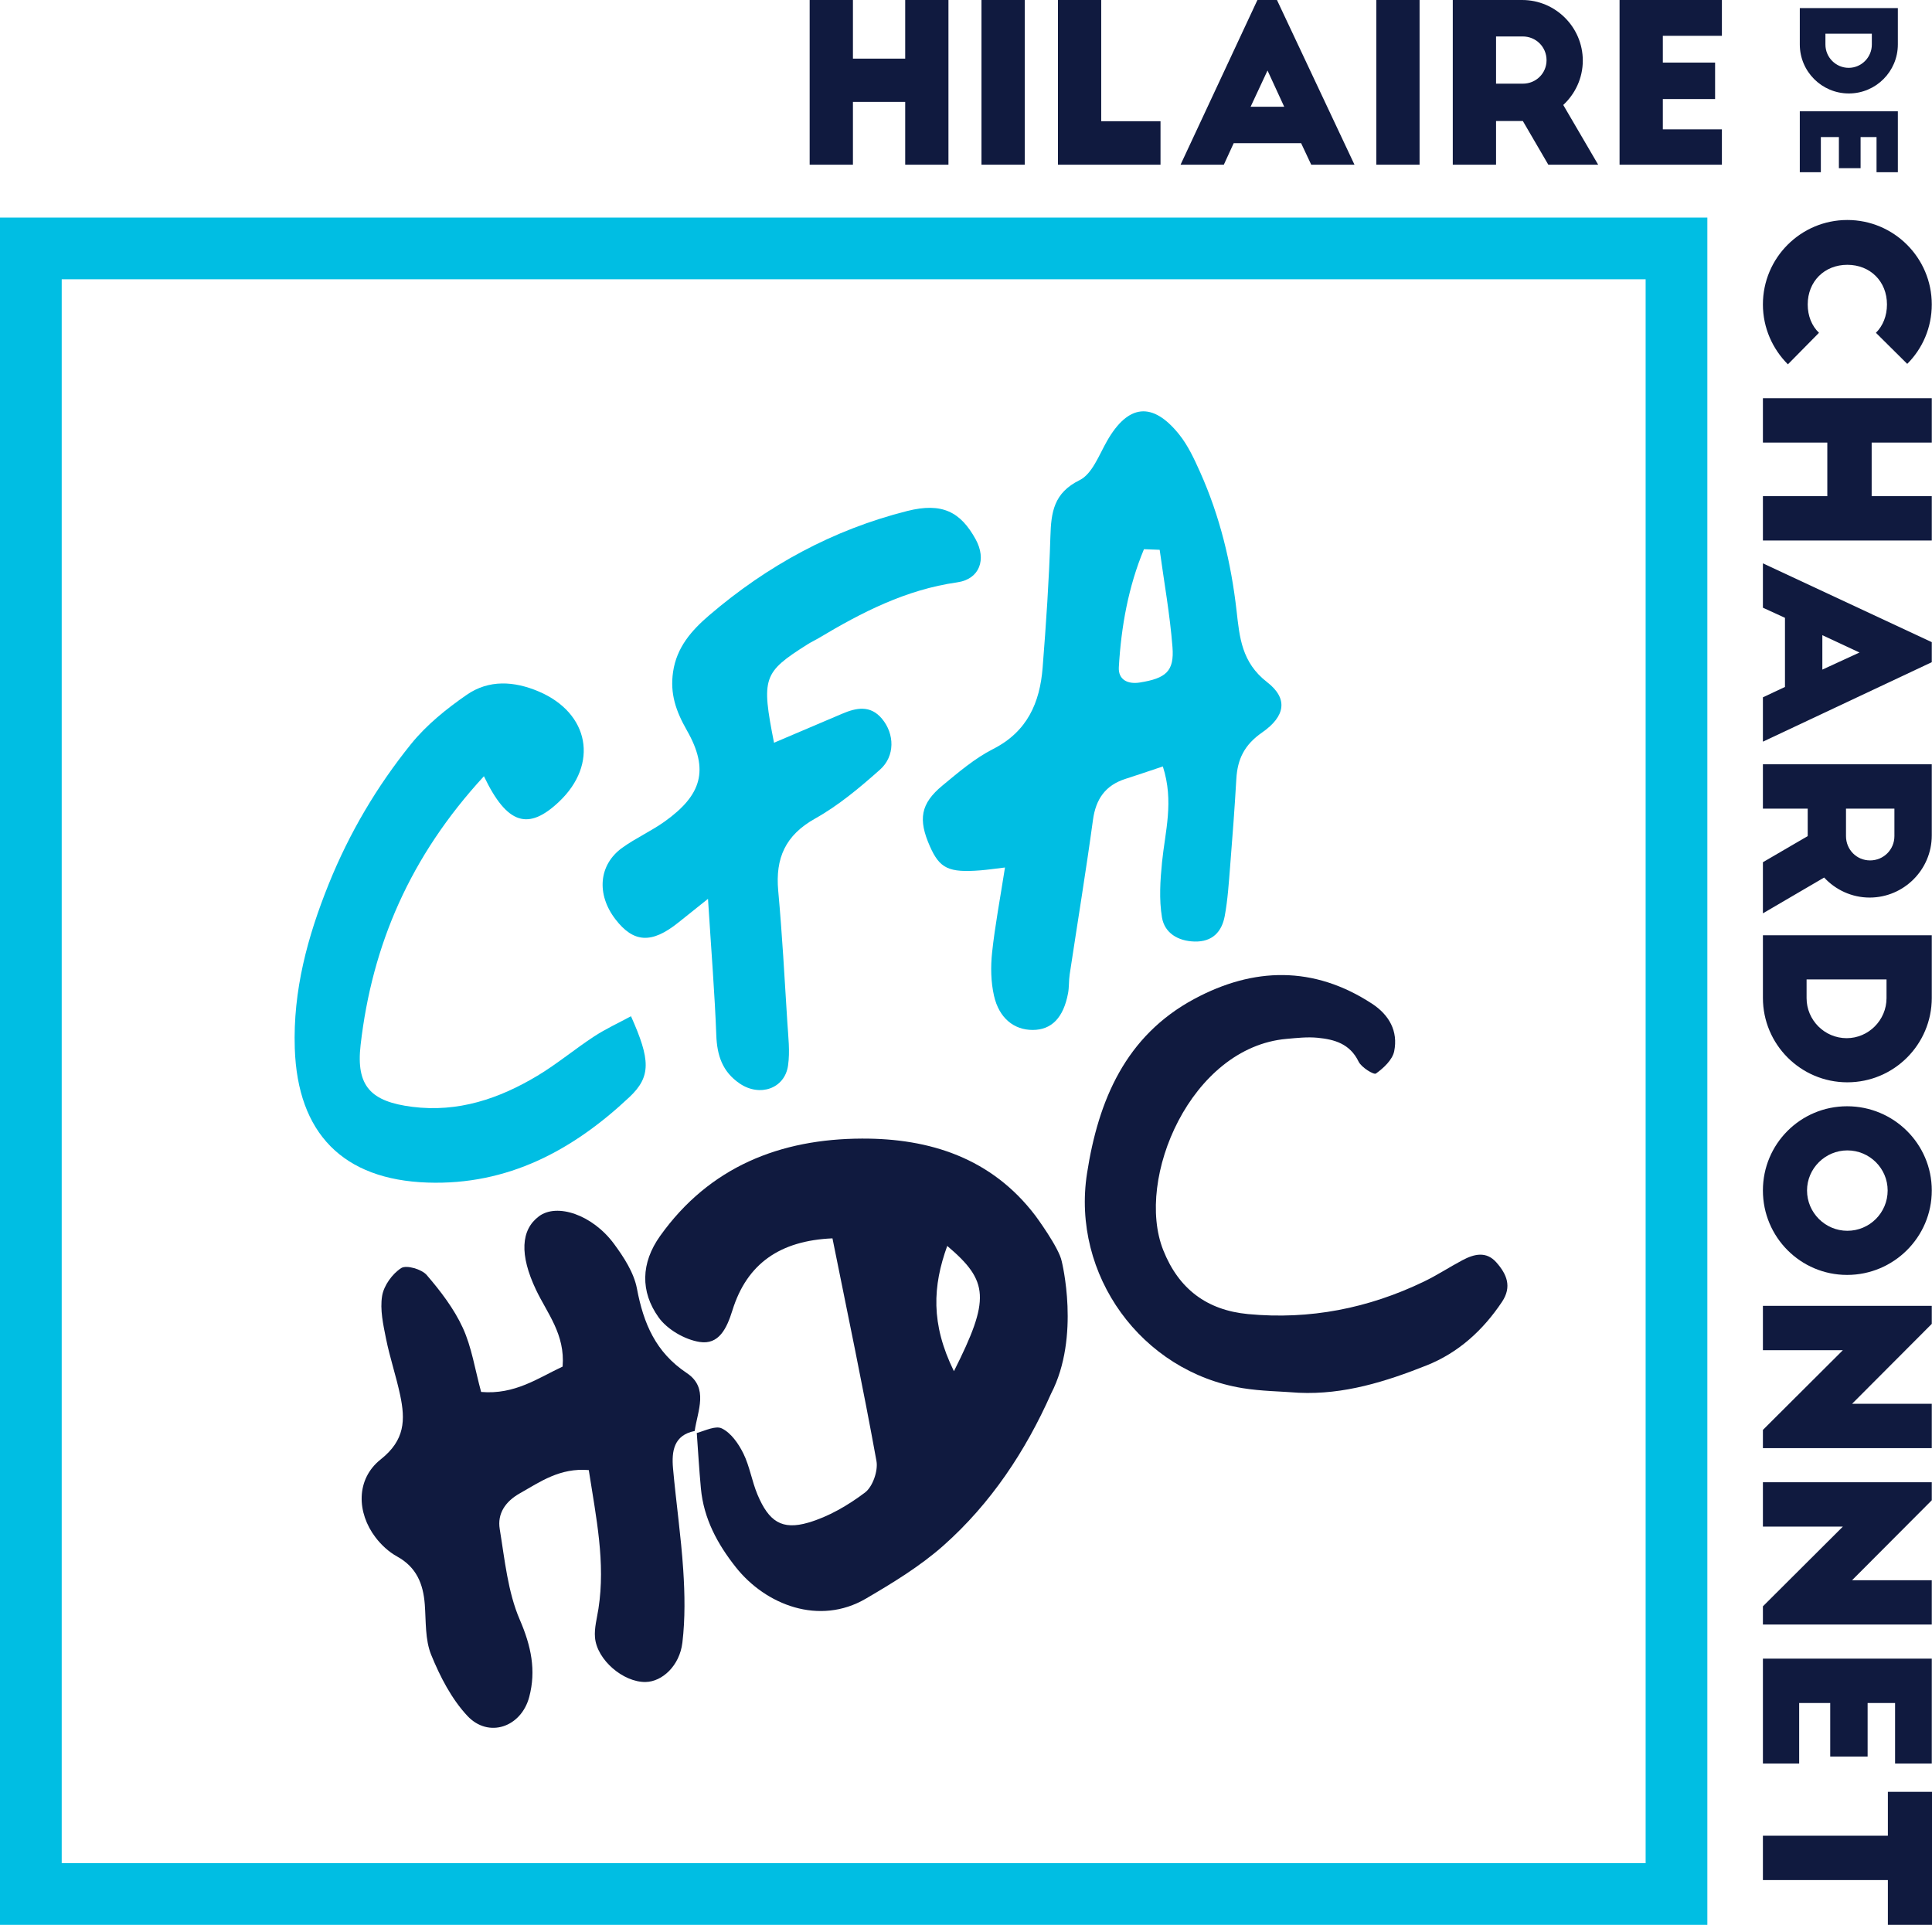 <?xml version="1.0" encoding="utf-8"?>
<!-- Generator: Adobe Illustrator 14.0.0, SVG Export Plug-In . SVG Version: 6.00 Build 43363)  -->
<!DOCTYPE svg PUBLIC "-//W3C//DTD SVG 1.1//EN" "http://www.w3.org/Graphics/SVG/1.1/DTD/svg11.dtd">
<svg version="1.1" id="Calque_1" xmlns="http://www.w3.org/2000/svg" xmlns:xlink="http://www.w3.org/1999/xlink" x="0px" y="0px"
	 width="481.288px" height="479.523px" viewBox="0 0 481.288 479.523" enable-background="new 0 0 481.288 479.523"
	 xml:space="preserve">
<polygon fill="#101A3F" points="225.498,0.001 225.498,14.606 212.477,14.606 212.477,0.001 201.697,0.001 201.697,41.031 
	212.477,41.031 212.477,25.384 225.498,25.384 225.498,41.031 236.272,41.031 236.272,0.001 "/>
<rect x="244.499" y="0.001" fill="#101A3F" width="10.78" height="41.029"/>
<polygon fill="#101A3F" points="263.548,0.001 263.548,41.031 289.099,41.031 289.099,30.199 274.327,30.199 274.327,0.001 "/>
<path fill="#101A3F" d="M315.757,17.564l4.157,9.026h-8.37L315.757,17.564z M313.242,0.001l-19.149,41.03h10.78l2.458-5.361h16.798
	l2.517,5.361h10.775l-19.312-41.03H313.242z"/>
<rect x="342.859" y="0.001" fill="#101A3F" width="10.776" height="41.029"/>
<g>
	<defs>
		<rect id="SVGID_1_" width="481.288" height="479.523"/>
	</defs>
	<clipPath id="SVGID_2_">
		<use xlink:href="#SVGID_1_"  overflow="visible"/>
	</clipPath>
	<path clip-path="url(#SVGID_2_)" fill="#101A3F" d="M372.687,30.144h6.673l6.348,10.887h12.419l-8.699-14.882
		c2.952-2.733,4.869-6.673,4.869-11.051c0-8.313-6.784-15.097-15.101-15.097h-17.288v41.03h10.779V30.144z M372.687,9.084h6.673
		c3.283,0,5.907,2.622,5.907,5.906c0,3.282-2.624,5.853-5.907,5.853h-6.673V9.084z"/>
	<polygon clip-path="url(#SVGID_2_)" fill="#101A3F" points="403.455,41.031 428.948,41.031 428.948,32.221 414.235,32.221 
		414.235,24.675 427.254,24.675 427.254,15.592 414.235,15.592 414.235,8.92 428.948,8.92 428.948,0.001 403.455,0.001 	"/>
	<path clip-path="url(#SVGID_2_)" fill="#101A3F" d="M460.568,23.283c6.741,0,12.213-5.472,12.213-12.211V2.014h-24.426v9.058
		C448.355,17.812,453.824,23.283,460.568,23.283 M454.738,8.397h11.562v2.706c0,3.191-2.604,5.797-5.766,5.797
		c-3.191,0-5.796-2.606-5.796-5.797V8.397z"/>
	<polygon clip-path="url(#SVGID_2_)" fill="#101A3F" points="453.599,34.145 458.094,34.145 458.094,41.896 463.498,41.896 
		463.498,34.145 467.472,34.145 467.472,42.903 472.781,42.903 472.781,27.726 448.355,27.726 448.355,42.903 453.599,42.903 	"/>
	<path clip-path="url(#SVGID_2_)" fill="#101A3F" d="M453.131,82.909c-1.794-1.735-2.804-4.206-2.804-7.064
		c0-5.725,4.151-9.876,9.869-9.876c5.724,0,9.874,4.151,9.874,9.876c0,2.858-1.009,5.329-2.75,7.064l7.799,7.74
		c3.813-3.813,6.113-9.028,6.113-14.804c0-11.612-9.424-21.039-21.036-21.039c-11.609,0-21.031,9.427-21.031,21.039
		c0,5.83,2.41,11.102,6.225,14.918L453.131,82.909z"/>
	<polygon clip-path="url(#SVGID_2_)" fill="#101A3F" points="481.233,123.603 466.257,123.603 466.257,110.253 481.233,110.253 
		481.233,99.201 439.166,99.201 439.166,110.253 455.208,110.253 455.208,123.603 439.166,123.603 439.166,134.65 481.233,134.65 	
		"/>
	<path clip-path="url(#SVGID_2_)" fill="#101A3F" d="M481.233,159.971l-42.069-19.634v11.054l5.497,2.521v17.224l-5.497,2.579
		v11.049l42.069-19.799V159.971z M453.972,166.813v-8.58l9.254,4.319L453.972,166.813z"/>
	<path clip-path="url(#SVGID_2_)" fill="#101A3F" d="M465.754,223.602c8.522,0,15.479-6.956,15.479-15.481v-17.726h-42.068v11.054
		h11.161v6.84l-11.161,6.509v12.734l15.257-8.921C457.225,221.64,461.266,223.602,465.754,223.602 M459.864,201.449h12.059v6.84
		c0,3.367-2.691,6.057-6.059,6.057c-3.365,0-6-2.69-6-6.057V201.449z"/>
	<path clip-path="url(#SVGID_2_)" fill="#101A3F" d="M481.233,232.994h-42.067v15.597c0,11.61,9.421,21.034,21.032,21.034
		s21.035-9.424,21.035-21.034V232.994z M469.96,248.646c0,5.494-4.487,9.984-9.93,9.984c-5.497,0-9.985-4.49-9.985-9.984v-4.657
		h19.915V248.646z"/>
	<path clip-path="url(#SVGID_2_)" fill="#101A3F" d="M460.14,275.592c-11.607,0-20.976,9.367-20.976,20.978
		c0,11.614,9.368,21.038,20.976,21.038c11.614,0,21.094-9.424,21.094-21.038C481.234,284.959,471.754,275.592,460.14,275.592
		 M460.198,306.614c-5.494,0-10.041-4.488-10.041-10.044c0-5.494,4.547-9.983,10.041-9.983c5.554,0,10.042,4.489,10.042,9.983
		C470.24,302.125,465.751,306.614,460.198,306.614"/>
	<polygon clip-path="url(#SVGID_2_)" fill="#101A3F" points="481.233,349.715 461.376,349.715 481.233,329.802 481.233,325.313 
		439.165,325.313 439.165,336.366 459.077,336.366 439.165,356.219 439.165,360.763 481.233,360.763 	"/>
	<polygon clip-path="url(#SVGID_2_)" fill="#101A3F" points="481.233,393.662 461.376,393.662 481.233,373.749 481.233,369.26 
		439.165,369.26 439.165,380.312 459.077,380.312 439.165,400.166 439.165,404.709 481.233,404.709 	"/>
	<polygon clip-path="url(#SVGID_2_)" fill="#101A3F" points="481.233,439.338 481.233,413.201 439.166,413.201 439.166,439.338 
		448.198,439.338 448.198,424.253 455.935,424.253 455.935,437.604 465.249,437.604 465.249,424.253 472.09,424.253 472.09,439.338 
			"/>
	<polygon clip-path="url(#SVGID_2_)" fill="#101A3F" points="470.294,446.373 470.294,457.311 439.164,457.311 439.164,468.361 
		470.294,468.361 470.294,479.523 481.289,479.523 481.289,446.373 	"/>
	<path clip-path="url(#SVGID_2_)" fill="#00BEE3" d="M0,479.523h425.325V54.198H0V479.523z M15.372,69.57H409.95v394.578H15.372
		V69.57z"/>
	<path clip-path="url(#SVGID_2_)" fill="#101A3F" d="M257.941,302.865c-10.888-14.36-26.312-19.285-43.218-19.221
		c-20.285,0.076-37.944,6.957-50.279,24.259c-4.805,6.739-4.949,13.871-0.376,20.278c2.153,3.018,6.498,5.531,10.193,6.123
		c4.85,0.775,6.796-3.388,8.199-7.891c3.613-11.607,11.833-17.351,24.919-17.915c3.782,18.8,7.629,37.088,10.96,55.47
		c0.443,2.445-0.943,6.409-2.853,7.851c-4.22,3.18-9.074,6.021-14.11,7.493c-6.617,1.933-9.845-0.277-12.664-6.955
		c-1.408-3.335-1.945-7.064-3.538-10.286c-1.203-2.434-3.081-5.134-5.369-6.229c-1.54-0.735-4.035,0.524-6.227,1.15
		c0.33,4.608,0.599,9.222,1.028,13.822c0.699,7.508,4.112,13.831,8.722,19.641c7.426,9.359,20.758,14.594,32.378,7.794
		c6.733-3.94,13.534-8.084,19.333-13.23c11.811-10.485,20.462-23.543,26.802-37.841c7.37-14.21,2.651-32.958,2.651-32.958
		C263.831,310.815,257.941,302.865,257.941,302.865 M237.635,341.595c-5.827-11.85-5.264-21.229-1.667-31.212
		C246.349,319.177,246.693,323.615,237.635,341.595"/>
	<path clip-path="url(#SVGID_2_)" fill="#00BEE3" d="M280.39,194.025c2.85-0.908,5.678-1.884,9.29-3.087
		c2.824,8.716,0.556,16.234-0.196,23.792c-0.456,4.59-0.774,9.357-0.013,13.853c0.646,3.813,3.94,5.863,8.099,5.972
		c4.459,0.116,6.798-2.419,7.528-6.355c0.753-4.064,1.012-8.228,1.343-12.36c0.582-7.256,1.129-14.518,1.546-21.787
		c0.284-4.952,2.01-8.51,6.43-11.581c5.791-4.023,6.522-8.45,1.234-12.537c-6.361-4.917-6.858-11.203-7.604-17.769
		c-1.357-11.978-4.153-23.544-9.078-34.545c-1.468-3.277-3.026-6.659-5.251-9.423c-6.64-8.252-12.722-7.499-17.96,1.698
		c-1.98,3.478-3.688,8.182-6.807,9.717c-6.463,3.184-7.095,7.989-7.28,14.032c-0.335,10.91-1.075,21.816-1.937,32.699
		c-0.689,8.713-3.818,15.924-12.323,20.243c-4.576,2.326-8.63,5.798-12.629,9.104c-5.455,4.509-6.102,8.419-3.131,15.145
		c2.446,5.534,4.686,6.612,12.609,5.986c1.771-0.141,3.532-0.407,6.097-0.71c-1.236,7.928-2.5,14.536-3.213,21.203
		c-0.377,3.534-0.306,7.285,0.474,10.733c1.272,5.628,5.016,8.544,9.649,8.534c4.702-0.012,7.654-3.028,8.804-9.148
		c0.286-1.523,0.169-3.121,0.399-4.659c1.936-12.834,4.049-25.646,5.803-38.504C272.986,199.039,275.372,195.626,280.39,194.025
		 M284.975,136.815c1.306,0.051,2.611,0.101,3.916,0.151c1.103,8.073,2.557,16.118,3.19,24.226c0.474,6.045-1.631,7.791-8.127,8.833
		c-3.113,0.499-5.413-0.762-5.237-3.814C279.303,156.063,281.097,146.146,284.975,136.815"/>
	<path clip-path="url(#SVGID_2_)" fill="#00BEE3" d="M168.948,229.852c1.538-1.232,3.079-2.46,7.424-5.932
		c0.842,13.31,1.682,23.641,2.069,33.99c0.188,5.046,1.533,9.1,5.849,12.03c4.962,3.367,11.185,1.3,12.022-4.48
		c0.512-3.538,0.047-7.241-0.179-10.857c-0.682-10.903-1.275-21.819-2.267-32.698c-0.738-8.107,1.763-13.828,9.198-17.99
		c5.842-3.271,11.129-7.708,16.163-12.187c3.779-3.363,3.641-8.904,0.478-12.684c-2.881-3.442-6.372-2.756-9.939-1.225
		c-5.565,2.388-11.145,4.744-16.946,7.21c-3.197-16.249-2.737-17.495,8.374-24.526c0.879-0.556,1.836-0.988,2.73-1.523
		c10.771-6.45,21.773-12.095,34.518-13.905c5.66-0.805,7.327-5.757,4.633-10.679c-3.779-6.909-8.407-9.279-17.048-7.103
		c-18.478,4.656-34.844,13.572-49.326,25.964c-4.455,3.813-8.134,8.012-9.028,14.125c-0.786,5.378,0.655,9.683,3.448,14.581
		c5.643,9.899,3.608,16.137-5.491,22.658c-3.372,2.417-7.239,4.144-10.607,6.565c-5.893,4.236-6.485,11.604-1.71,17.822
		C157.833,234.896,162.346,235.139,168.948,229.852"/>
	<path clip-path="url(#SVGID_2_)" fill="#101A3F" d="M171.081,342.051c-7.738-5.159-10.771-12.341-12.409-21.026
		c-0.748-3.964-3.261-7.837-5.74-11.186c-5.354-7.231-14.184-10.193-18.674-6.834c-4.504,3.37-4.879,9.567-0.738,18.297
		c2.789,5.882,7.292,11.104,6.635,19.143c-6.096,2.842-11.887,7.042-20.299,6.317c-1.545-5.648-2.345-11.142-4.569-15.979
		c-2.195-4.773-5.535-9.138-8.99-13.15c-1.254-1.457-5.062-2.561-6.352-1.729c-2.221,1.431-4.328,4.352-4.753,6.932
		c-0.564,3.424,0.272,7.173,0.979,10.688c0.952,4.729,2.524,9.335,3.52,14.059c1.288,6.114,1.236,11.155-4.845,15.976
		c-6.264,4.965-5.948,13.315-1.32,19.41c1.431,1.885,3.325,3.646,5.384,4.776c4.832,2.655,6.522,6.808,6.91,11.952
		c0.318,4.222,0.054,8.773,1.592,12.551c2.21,5.428,5.071,10.986,9.02,15.212c5.248,5.617,13.4,2.857,15.407-4.715
		c1.754-6.615,0.477-12.69-2.342-19.213c-3.011-6.965-3.75-14.978-5.006-22.61c-0.636-3.867,1.425-6.875,4.964-8.878
		c5.132-2.907,10.025-6.421,17.219-5.816c1.851,11.907,4.189,23.017,2.41,34.52c-0.368,2.383-1.062,4.817-0.865,7.165
		c0.471,5.611,7.072,11.206,12.619,11.106c4.117-0.074,8.467-4.034,9.155-9.812c0.709-5.954,0.604-12.071,0.213-18.075
		c-0.552-8.455-1.789-16.862-2.544-25.309c-0.389-4.336,0.217-8.316,5.393-9.331C173.787,351.435,176.624,345.748,171.081,342.051"
		/>
	<path clip-path="url(#SVGID_2_)" fill="#00BEE3" d="M156.792,273.315c5.457-5.132,5.231-9.335,0.398-20.152
		c-3.105,1.68-6.297,3.141-9.201,5.042c-4.784,3.131-9.204,6.841-14.095,9.777c-9.555,5.735-19.778,9.194-31.196,7.75
		c-10.315-1.306-14.049-5.13-12.866-15.422c2.863-24.937,12.352-47,30.72-66.936c5.809,12.156,11.115,13.539,18.712,6.352
		c9.927-9.392,7.569-22.089-5.057-27.463c-6.139-2.612-12.42-2.983-17.918,0.812c-5.064,3.496-10.059,7.525-13.895,12.279
		c-8.51,10.546-15.383,22.179-20.488,34.84c-5.309,13.168-8.94,26.596-8.473,40.939c0.691,21.216,12.026,32.748,33.052,33.468
		C126.538,295.288,142.713,286.554,156.792,273.315"/>
	<path clip-path="url(#SVGID_2_)" fill="#101A3F" d="M364.303,313.946c-3.208,1.705-6.262,3.718-9.528,5.294
		c-13.87,6.697-28.499,9.58-43.87,8.123c-10.231-0.971-17.273-6.229-21.124-15.927c-7.076-17.82,6.888-50.517,30.695-52.629
		c2.573-0.228,5.192-0.526,7.741-0.28c4.212,0.407,8.069,1.483,10.226,5.939c0.699,1.446,3.796,3.348,4.319,2.975
		c1.915-1.368,4.122-3.423,4.551-5.555c1.003-4.988-1.221-9.042-5.569-11.875c-14.508-9.452-29.449-9.093-44.213-1.166
		c-17.149,9.209-23.912,25.254-26.735,43.443c-3.929,25.305,13.536,49.428,38.778,53.531c4.602,0.748,9.317,0.781,13.98,1.146
		c11.213,0.508,21.655-2.773,31.813-6.808c7.892-3.134,14.041-8.714,18.797-15.833c2.554-3.823,1.157-6.933-1.387-9.823
		C370.242,311.619,367.203,312.405,364.303,313.946"/>
</g>
</svg>

